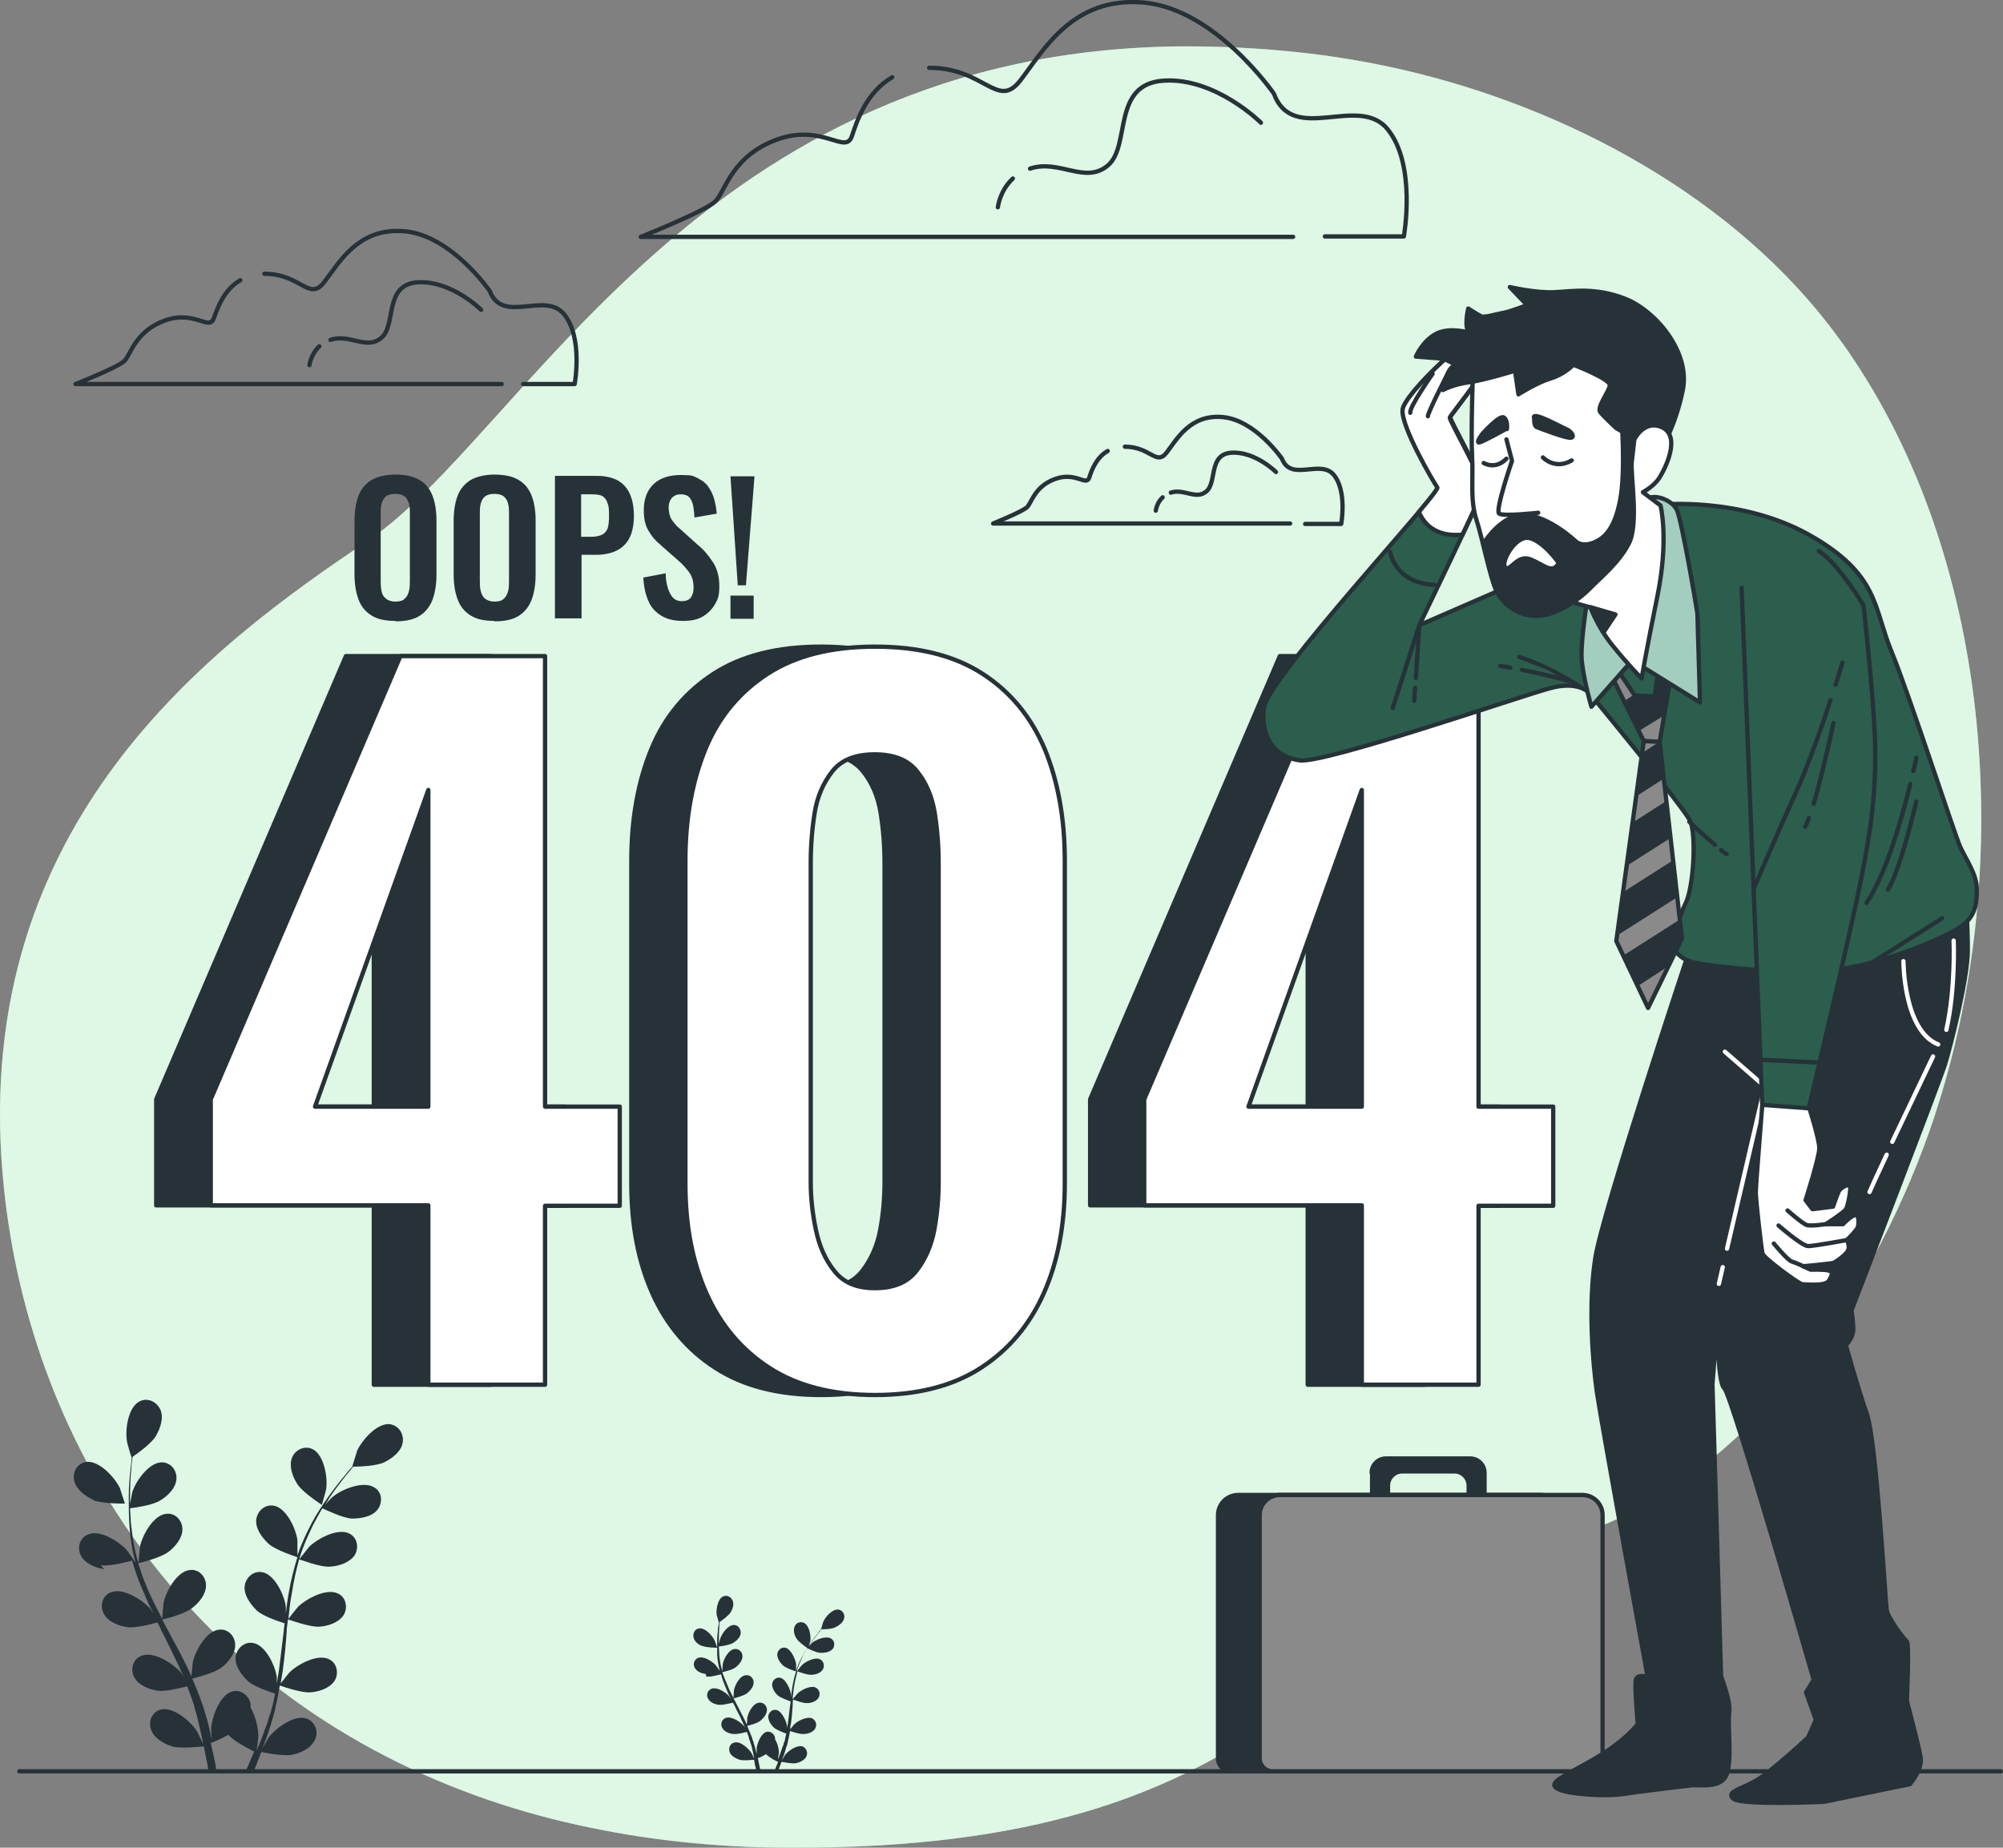 <?xml version="1.0" encoding="UTF-8"?>
<svg xmlns="http://www.w3.org/2000/svg" version="1.1" viewBox="0 0 466.7 430.6">
  <rect x="0" y="0" width="466.7" height="430.6" fill="#808080" stroke="none"/>
  <!-- Generator: Adobe Illustrator 29.4.0, SVG Export Plug-In . SVG Version: 2.1.0 Build 152)  -->
  <defs>
    <style>
      .st0 {
        fill: #a3cebf;
      }

      .st0, .st1, .st2, .st3, .st4, .st5, .st6 {
        stroke-linecap: round;
        stroke-linejoin: round;
      }

      .st0, .st1, .st2, .st3, .st4, .st6 {
        stroke: #263238;
      }

      .st1 {
        fill: #8a8a8a;
      }

      .st2 {
        fill: #2b5e4d;
      }

      .st7, .st6 {
        fill: #263238;
      }

      .st8 {
        fill: #92e3a9;
      }

      .st3, .st9 {
        fill: #fff;
      }

      .st4, .st5 {
        fill: none;
      }

      .st5 {
        stroke: #fff;
      }

      .st9 {
        opacity: .7;
      }
    </style>
  </defs>
  <g id="Background_Simple">
    <g>
      <path class="st8" d="M450.9,259.7c-13.2,39.9-41.6,83.7-83.3,98-63.1,21.5-68.8,73.3-183.3,72.9-17.9,0-34.4-1.9-49.7-5.3-8.2-1.8-16.1-4.1-23.6-6.8C43.1,393.9,5.9,335.7.6,273.5c-7-81.8,48.7-123.1,85-147.4C121.9,101.7,163.2,11.4,275.9,10.8c17.2,0,34.4,1.6,51.1,5.5,38.2,8.8,77.6,29.9,101.2,62.2,1.8,2.4,3.5,4.9,5.1,7.4,31.9,49.6,35.5,119.3,17.6,173.7Z"/>
      <path class="st9" d="M450.9,259.7c-13.2,39.9-41.6,83.7-83.3,98-63.1,21.5-68.8,73.3-183.3,72.9-17.9,0-34.4-1.9-49.7-5.3-8.2-1.8-16.1-4.1-23.6-6.8C43.1,393.9,5.9,335.7.6,273.5c-7-81.8,48.7-123.1,85-147.4C121.9,101.7,163.2,11.4,275.9,10.8c17.2,0,34.4,1.6,51.1,5.5,38.2,8.8,77.6,29.9,101.2,62.2,1.8,2.4,3.5,4.9,5.1,7.4,31.9,49.6,35.5,119.3,17.6,173.7Z"/>
    </g>
  </g>
  <g id="Floor">
    <line class="st4" x1="466.2" y1="412.8" x2="4.5" y2="412.8"/>
  </g>
  <g id="Plants">
    <g>
      <path class="st7" d="M21.7,349.6c2.2.9,7.4.8,7.4.8,0,0-1.1-3.4-1.2-3.7-1.2-2.4-4.8-6.4-7.8-6-2.1.3-3.3,2.4-2.8,4.4.5,2.1,2.6,3.6,4.4,4.4Z"/>
      <path class="st7" d="M23.5,364.8c2.2.3,6.9-1,7.3-1.1.7,2.6,1.7,5.3,2.9,7.9.6,1.5,1.3,3,2.1,4.5-.4-.6-.8-1.2-.9-1.3-1.8-2-6.3-4.9-9.1-3.7-2,.8-2.6,3.2-1.6,5,1,1.9,3.5,2.8,5.4,3.1,2,.3,6-.8,7.1-1.1.3.6.6,1.1.8,1.7,1.4,2.7,2.7,5.4,4,8.1.4.9.8,1.9,1.3,2.8-.4-.6-.7-1-.8-1.1-1.8-2-6.3-4.9-9.1-3.7-2,.8-2.6,3.2-1.6,5,1,1.9,3.5,2.8,5.4,3.1,1.9.3,5.6-.7,6.9-1,.4,1,.8,2,1.1,2.9.2.7.5,1.3.6,2,.2.7.4,1.3.6,2,.3,1.3.6,2.6.9,3.9.2.9.4,1.7.5,2.6-.4-.9-1.3-2.8-1.4-2.9-1.4-2.3-5.5-5.8-8.4-5.1-2.1.5-3,2.8-2.3,4.7.7,2,3,3.3,4.9,3.9,2.1.6,6.8,0,7.4,0,.3,1.4.5,2.8.8,4,.1.7.2,1.3.3,2h1.9c-.1-.7-.3-1.5-.4-2.3-.3-1.4-.6-2.9-1-4.5.4-.1,2.3-.9,4.1-1.9,1.5,1.7,5.5,3.6,6,3.9-.5,1.3-1.1,2.6-1.6,3.8-.2.4-.3.7-.5,1h2c0-.1,0-.2.1-.4.5-1.3,1.1-2.8,1.7-4.3.6.1,5.2,1.1,7.3.6,2-.4,4.3-1.5,5.2-3.5.9-1.9,0-4.2-2-4.9-2.8-1-7.2,2.3-8.8,4.4,0,.1-1,1.6-1.5,2.6.2-.6.5-1.2.7-1.8.5-1.2.9-2.5,1.3-3.8.2-.7.4-1.3.6-2,.2-.7.4-1.4.5-2.1.4-1.6.7-3.3,1-5,1.1.4,5,1.7,7,1.6,2-.1,4.5-.9,5.7-2.6,1.1-1.7.7-4.2-1.2-5.1-2.7-1.4-7.4,1.2-9.3,3.1-.1.1-1.3,1.6-2,2.5.2-1,.3-2,.5-3.1.4-3,.7-6,.9-9,0-.9.2-1.8.3-2.8.4.1,5,1.8,7.2,1.7,2-.1,4.5-.9,5.7-2.6,1.1-1.7.7-4.2-1.2-5.1-2.7-1.4-7.4,1.2-9.3,3-.1.1-1.9,2.3-2.3,2.9.2-2,.4-4,.8-6,.4-2.7,1-5.4,1.7-7.9.2,0,4.9,1.9,7.2,1.7,2-.1,4.5-.9,5.7-2.6,1.1-1.7.7-4.2-1.2-5.1-2.7-1.4-7.4,1.2-9.3,3-.1.1-2,2.5-2.3,2.9,0-.2,0-.3.1-.5.8-2.7,2-5.2,3.1-7.5.7-1.3,1.4-2.6,2.1-3.8.9.4,4.8,2.3,6.9,2.4,2,0,4.6-.4,5.9-2,1.3-1.6,1.2-4.1-.6-5.2-2.5-1.7-7.5.3-9.6,2-.1,0-1.2,1.1-1.9,1.9.3-.5.7-1.1,1-1.6,1.3-1.9,2.5-3.5,3.7-5,.7-.8,1.3-1.6,1.8-2.2,1.1,0,5.3-.1,7.2-1,1.8-.9,3.9-2.4,4.3-4.5.4-2-.8-4.1-3-4.4-3-.3-6.5,3.8-7.6,6.2,0,.2-1.2,3.7-1.1,3.7,0,0,0,0,0,0-.6.6-1.2,1.3-1.8,2.1-1.2,1.4-2.5,3.1-3.8,4.9-1.3,1.9-2.7,3.9-3.9,6.2-1.2,2.3-2.4,4.8-3.3,7.5,0,0,0,0,0,0,0-.9,0-3.3,0-3.5-.3-2.7-2.6-7.6-5.5-8.1-2.1-.4-3.9,1.3-4.1,3.3-.2,2.1,1.4,4.2,2.9,5.6,1.7,1.5,6.4,3,6.7,3.1-.8,2.6-1.5,5.3-2,8.2-.3,1.6-.5,3.2-.7,4.9,0-.8,0-1.4,0-1.5-.3-2.7-2.6-7.6-5.5-8.1-2.1-.4-3.9,1.3-4.1,3.3-.2,2.1,1.4,4.2,2.8,5.6,1.5,1.4,5.5,2.7,6.5,3,0,.6-.2,1.3-.2,1.9-.4,3-.7,6-1.1,9-.2,1-.3,2-.5,3.1,0-.7,0-1.2,0-1.3-.3-2.7-2.6-7.6-5.5-8.1-2.1-.4-3.9,1.3-4.1,3.3-.2,2.1,1.4,4.2,2.9,5.6,1.4,1.3,5.1,2.5,6.3,2.9-.2,1-.4,2.1-.7,3.1-.2.7-.3,1.3-.6,2-.2.7-.4,1.3-.6,2-.5,1.2-.9,2.5-1.4,3.7-.3.8-.6,1.6-1,2.4.2-1,.4-3.1.4-3.2,0-1.8-.6-4.7-1.8-6.7,0-.3,0-.5,0-.8-.3-2-2.3-3.6-4.3-3-2.9.8-4.7,5.9-4.9,8.5,0,.2,0,1.9.2,3-.1-.6-.3-1.2-.4-1.9-.3-1.3-.6-2.6-1-3.9-.2-.7-.4-1.3-.6-2-.2-.7-.5-1.3-.7-2-.6-1.6-1.2-3.1-1.9-4.7,1.1-.3,5.1-1.3,6.7-2.5,1.6-1.2,3.3-3.2,3.3-5.3,0-2.1-1.7-3.9-3.8-3.6-3,.3-5.6,5.1-6.1,7.7,0,.2-.2,2.1-.3,3.2-.4-.9-.8-1.9-1.3-2.8-1.3-2.7-2.8-5.4-4.2-8-.4-.8-.9-1.6-1.3-2.5.4,0,5.1-1.2,6.9-2.6,1.6-1.2,3.3-3.2,3.3-5.3,0-2.1-1.7-3.9-3.8-3.6-3,.3-5.6,5.1-6.1,7.7,0,.2-.3,3-.3,3.7-.9-1.8-1.9-3.6-2.7-5.4-1.2-2.5-2.1-5-2.9-7.6.2,0,5.1-1.2,7-2.6,1.6-1.2,3.3-3.2,3.3-5.3,0-2.1-1.7-3.9-3.8-3.6-3,.3-5.6,5.1-6.1,7.7,0,.2-.3,3.2-.3,3.7,0-.1-.1-.3-.2-.4-.8-2.7-1.2-5.4-1.5-8-.2-1.5-.2-2.9-.3-4.3.9-.1,5.3-.7,7-1.8,1.7-1,3.6-2.8,3.8-4.9.2-2.1-1.3-4-3.4-4-3,0-6.1,4.4-6.9,7,0,.1-.3,1.6-.5,2.7,0-.6,0-1.3,0-1.9,0-2.3.1-4.3.3-6.2,0-1,.2-2,.3-2.9.9-.6,4.3-3,5.4-4.8,1-1.7,1.9-4.2,1.1-6.1-.8-1.9-3-3-4.9-2-2.7,1.4-3.4,6.7-2.9,9.4,0,.2,1,3.7,1.1,3.7,0,0,0,0,0,0-.1.8-.2,1.8-.3,2.8-.2,1.8-.4,3.9-.4,6.2,0,2.3,0,4.8.2,7.4.2,2.6.6,5.3,1.4,8.1,0,0,0,0,0,0-.5-.7-1.9-2.8-2-2.9-1.8-2-6.3-4.9-9.1-3.7-2,.8-2.6,3.2-1.6,5,1,1.9,3.5,2.8,5.4,3.1Z"/>
      <path class="st7" d="M75,350.7s1-3.5,1-3.7c.4-2.7-.5-8-3.2-9.3-1.9-.9-4.1.2-4.8,2.1-.7,2,.2,4.4,1.3,6.1,1.3,2,5.7,4.8,5.7,4.8Z"/>
    </g>
    <g>
      <path class="st7" d="M163.7,383.6c1,.4,3.4.4,3.4.4,0,0-.5-1.6-.6-1.7-.5-1.1-2.2-3-3.6-2.8-1,.1-1.5,1.1-1.3,2.1.2,1,1.2,1.7,2,2Z"/>
      <path class="st7" d="M164.6,390.7c1,.2,3.2-.5,3.4-.5.3,1.2.8,2.4,1.3,3.6.3.7.6,1.4,1,2.1-.2-.3-.4-.5-.4-.6-.8-.9-2.9-2.3-4.2-1.7-.9.4-1.2,1.5-.7,2.3.5.9,1.6,1.3,2.5,1.4.9.1,2.8-.4,3.3-.5.1.3.3.5.4.8.6,1.3,1.3,2.5,1.8,3.7.2.4.4.9.6,1.3-.2-.3-.3-.5-.4-.5-.8-.9-2.9-2.3-4.2-1.7-.9.4-1.2,1.5-.7,2.3.5.9,1.6,1.3,2.5,1.4.9.1,2.6-.3,3.2-.5.2.5.4.9.5,1.4,0,.3.2.6.3.9,0,.3.2.6.3.9.1.6.3,1.2.4,1.8,0,.4.2.8.2,1.2-.2-.4-.6-1.3-.7-1.4-.7-1-2.5-2.7-3.9-2.3-1,.2-1.4,1.3-1.1,2.2.3.9,1.4,1.5,2.3,1.8,1,.3,3.1,0,3.4,0,.1.6.2,1.3.4,1.9,0,.3.1.6.2.9h.9c0-.3-.1-.7-.2-1.1-.1-.7-.3-1.3-.4-2.1.2,0,1.1-.4,1.9-.9.7.8,2.5,1.7,2.8,1.8-.2.6-.5,1.2-.7,1.7,0,.2-.1.3-.2.5h.9c0,0,0-.1,0-.2.3-.6.5-1.3.8-2,.3,0,2.4.5,3.4.3.9-.2,2-.7,2.4-1.6.4-.9,0-1.9-.9-2.3-1.3-.4-3.3,1-4.1,2,0,0-.4.7-.7,1.2.1-.3.2-.6.3-.8.2-.6.4-1.1.6-1.8,0-.3.2-.6.3-.9,0-.3.2-.6.2-1,.2-.7.3-1.5.5-2.3.5.2,2.3.8,3.2.7.9,0,2.1-.4,2.6-1.2.5-.8.3-1.9-.6-2.4-1.2-.6-3.4.5-4.3,1.4,0,0-.6.8-.9,1.1,0-.5.1-.9.2-1.4.2-1.4.3-2.8.4-4.2,0-.4,0-.9.1-1.3.2,0,2.3.9,3.3.8.9,0,2.1-.4,2.6-1.2.5-.8.3-1.9-.6-2.4-1.2-.6-3.4.5-4.3,1.4,0,0-.9,1.1-1.1,1.3,0-.9.2-1.9.3-2.8.2-1.3.5-2.5.8-3.7,0,0,2.3.9,3.3.8.9,0,2.1-.4,2.6-1.2.5-.8.3-1.9-.6-2.4-1.2-.6-3.4.5-4.3,1.4,0,0-.9,1.1-1.1,1.4,0,0,0-.1,0-.2.4-1.2.9-2.4,1.4-3.5.3-.6.7-1.2,1-1.7.4.2,2.2,1.1,3.2,1.1.9,0,2.1-.2,2.7-.9.6-.7.5-1.9-.3-2.4-1.2-.8-3.5.2-4.4.9,0,0-.5.5-.9.9.2-.2.3-.5.5-.7.6-.9,1.2-1.6,1.7-2.3.3-.4.6-.7.8-1,.5,0,2.4,0,3.3-.5.8-.4,1.8-1.1,2-2.1.2-.9-.4-1.9-1.4-2-1.4-.1-3,1.7-3.5,2.9,0,0-.5,1.7-.5,1.7,0,0,0,0,0,0-.3.3-.5.6-.8,1-.5.7-1.1,1.4-1.7,2.3-.6.9-1.2,1.8-1.8,2.9-.6,1.1-1.1,2.2-1.5,3.5,0,0,0,0,0,0,0-.4,0-1.5,0-1.6-.2-1.2-1.2-3.5-2.5-3.8-1-.2-1.8.6-1.9,1.5,0,1,.6,1.9,1.3,2.6.8.7,2.9,1.4,3.1,1.4-.4,1.2-.7,2.5-.9,3.8-.1.7-.2,1.5-.3,2.2,0-.4,0-.7,0-.7-.2-1.2-1.2-3.5-2.5-3.8-1-.2-1.8.6-1.9,1.5,0,1,.6,1.9,1.3,2.6.7.6,2.5,1.2,3,1.4,0,.3,0,.6-.1.9-.2,1.4-.3,2.8-.5,4.1,0,.5-.2.9-.2,1.4,0-.3,0-.6,0-.6-.2-1.2-1.2-3.5-2.5-3.8-1-.2-1.8.6-1.9,1.5,0,1,.6,1.9,1.3,2.6.7.6,2.3,1.2,2.9,1.4-.1.5-.2,1-.3,1.4,0,.3-.2.6-.3.9,0,.3-.2.6-.3.9-.2.6-.4,1.2-.6,1.7-.1.4-.3.8-.4,1.1,0-.5.2-1.4.2-1.5,0-.8-.3-2.2-.9-3.1,0-.1,0-.2,0-.4-.2-.9-1-1.6-2-1.4-1.3.4-2.2,2.7-2.3,3.9,0,0,0,.9,0,1.4,0-.3-.1-.6-.2-.9-.1-.6-.3-1.2-.5-1.8,0-.3-.2-.6-.3-.9,0-.3-.2-.6-.3-.9-.3-.7-.6-1.4-.9-2.2.5-.1,2.4-.6,3.1-1.2.7-.6,1.5-1.5,1.5-2.5,0-1-.8-1.8-1.8-1.7-1.4.1-2.6,2.3-2.8,3.6,0,0,0,1-.1,1.5-.2-.4-.4-.9-.6-1.3-.6-1.2-1.3-2.5-1.9-3.7-.2-.4-.4-.8-.6-1.1.2,0,2.4-.6,3.2-1.2.7-.6,1.5-1.5,1.5-2.5,0-1-.8-1.8-1.8-1.7-1.4.1-2.6,2.3-2.8,3.6,0,0-.1,1.4-.1,1.7-.4-.8-.9-1.7-1.2-2.5-.5-1.2-1-2.3-1.4-3.5,0,0,2.4-.5,3.2-1.2.7-.6,1.5-1.5,1.5-2.5,0-1-.8-1.8-1.8-1.7-1.4.1-2.6,2.3-2.8,3.6,0,0-.1,1.5-.1,1.7,0,0,0-.1,0-.2-.4-1.2-.6-2.5-.7-3.7,0-.7-.1-1.3-.1-2,.4,0,2.4-.3,3.3-.8.8-.5,1.7-1.3,1.8-2.3,0-1-.6-1.9-1.6-1.9-1.4,0-2.8,2-3.2,3.2,0,0-.2.7-.3,1.2,0-.3,0-.6,0-.9,0-1,0-2,.1-2.9,0-.5,0-.9.1-1.3.4-.3,2-1.4,2.5-2.2.5-.8.9-1.9.5-2.8-.4-.9-1.4-1.4-2.3-.9-1.2.6-1.6,3.1-1.4,4.3,0,.1.5,1.7.5,1.7,0,0,0,0,0,0,0,.4-.1.8-.2,1.3,0,.8-.2,1.8-.2,2.9,0,1.1,0,2.2,0,3.4.1,1.2.3,2.5.6,3.7,0,0,0,0,0,0-.2-.3-.9-1.3-.9-1.3-.8-.9-2.9-2.3-4.2-1.7-.9.4-1.2,1.5-.7,2.3.5.9,1.6,1.3,2.5,1.4Z"/>
      <path class="st7" d="M188.3,384.2s.4-1.6.5-1.7c.2-1.2-.2-3.7-1.5-4.3-.9-.4-1.9,0-2.2,1-.3.9,0,2,.6,2.8.6.9,2.6,2.2,2.6,2.2Z"/>
    </g>
  </g>
  <g id="Clouds">
    <g>
      <path class="st4" d="M207.9,18c-6.1,3.5-8.3,10.4-9.4,13.7-1.5,4.5-6.8-3-17.4.8-10.6,3.8-12.1,12.1-14.4,14.4s-17.4,8.3-17.4,8.3h152"/>
      <path class="st4" d="M308.7,55.1h18.4s3-16.7-3.8-25c-6.8-8.3-22,3.8-26.5-8.3,0,0-13.6-19.7-30.3-21.2-16.7-1.5-23.5,11.4-28.8,18.2-5.3,6.8-8.3-3-21.2-3"/>
      <path class="st4" d="M236,41.6c-3.1,2.9-3.5,6.7-3.5,6.7"/>
      <path class="st4" d="M293.8,28.6s-10.6-10.6-22.7-9.8c-12.1.8-7.6,15.1-12.9,19.7s-11.4-1.5-18.2.8"/>
    </g>
    <g>
      <path class="st4" d="M56,65.3c-4,2.3-5.4,6.8-6.2,8.9-1,3-4.5-2-11.4.5s-7.9,7.9-9.4,9.4-11.4,5.4-11.4,5.4h99.3"/>
      <path class="st4" d="M121.9,89.5h12s2-10.9-2.5-16.3-14.3,2.5-17.3-5.4c0,0-8.9-12.9-19.8-13.9s-15.3,7.4-18.8,11.9c-3.5,4.5-5.4-2-13.9-2"/>
      <path class="st4" d="M74.4,80.7c-2,1.9-2.3,4.4-2.3,4.4"/>
      <path class="st4" d="M112.1,72.2s-6.9-6.9-14.8-6.4-4.9,9.9-8.4,12.9-7.4-1-11.9.5"/>
    </g>
    <g>
      <path class="st4" d="M258.1,105.1c-2.8,1.6-3.8,4.7-4.3,6.2-.7,2.1-3.1-1.4-7.9.3s-5.5,5.5-6.6,6.6c-1,1-7.9,3.8-7.9,3.8h69.2"/>
      <path class="st4" d="M304.1,122.1h8.4s1.4-7.6-1.7-11.4-10,1.7-12.1-3.8c0,0-6.2-9-13.8-9.7s-10.7,5.2-13.1,8.3c-2.4,3.1-3.8-1.4-9.7-1.4"/>
      <path class="st4" d="M270.9,115.9c-1.4,1.3-1.6,3.1-1.6,3.1"/>
      <path class="st4" d="M297.3,110s-4.8-4.8-10.3-4.5c-5.5.3-3.4,6.9-5.9,9-2.4,2.1-5.2-.7-8.3.3"/>
    </g>
  </g>
  <g id="Text">
    <g>
      <path class="st6" d="M87.1,322.6v-41.7h-50.7v-24.7l44.2-103.3h33.7v105h17.4v23.1h-17.4v41.7h-27.2ZM60.7,257.9h26.4v-73.8l-26.4,73.8Z"/>
      <path class="st6" d="M191.3,325.1c-9.9,0-18.1-2.1-24.6-6.3-6.5-4.2-11.4-10-14.7-17.4-3.3-7.4-4.9-15.9-4.9-25.6v-75.2c0-9.9,1.6-18.6,4.7-26.1,3.1-7.5,8-13.3,14.5-17.5,6.5-4.2,14.8-6.3,25-6.3s18.5,2.1,25,6.3c6.5,4.2,11.3,10,14.5,17.5,3.1,7.5,4.7,16.2,4.7,26.1v75.2c0,9.6-1.6,18.2-4.9,25.6-3.3,7.4-8.2,13.2-14.7,17.4-6.5,4.2-14.7,6.3-24.6,6.3ZM191.3,300.2c4.3,0,7.5-1.3,9.6-4,2.1-2.7,3.5-5.9,4.2-9.6.7-3.8,1-7.5,1-11.1v-74.4c0-3.9-.3-7.8-.9-11.6-.6-3.8-2-7.1-4.1-9.7-2.1-2.7-5.4-4-9.9-4s-7.8,1.3-9.9,4c-2.1,2.7-3.5,5.9-4.1,9.7-.6,3.8-.9,7.7-.9,11.6v74.4c0,3.6.4,7.3,1.2,11.1.8,3.8,2.2,7,4.3,9.6,2.1,2.7,5.2,4,9.4,4Z"/>
      <path class="st6" d="M304.7,322.6v-41.7h-50.7v-24.7l44.2-103.3h33.7v105h17.4v23.1h-17.4v41.7h-27.2ZM278.3,257.9h26.4v-73.8l-26.4,73.8Z"/>
    </g>
    <g>
      <path class="st3" d="M99.8,322.6v-41.7h-50.7v-24.7l44.2-103.3h33.7v105h17.4v23.1h-17.4v41.7h-27.2ZM73.4,257.9h26.4v-73.8l-26.4,73.8Z"/>
      <path class="st3" d="M203.9,325.1c-9.9,0-18.1-2.1-24.6-6.3-6.5-4.2-11.4-10-14.7-17.4-3.3-7.4-4.9-15.9-4.9-25.6v-75.2c0-9.9,1.6-18.6,4.7-26.1,3.1-7.5,8-13.3,14.5-17.5,6.5-4.2,14.8-6.3,25-6.3s18.5,2.1,25,6.3c6.5,4.2,11.3,10,14.5,17.5,3.1,7.5,4.7,16.2,4.7,26.1v75.2c0,9.6-1.6,18.2-4.9,25.6-3.3,7.4-8.2,13.2-14.7,17.4-6.5,4.2-14.7,6.3-24.6,6.3ZM203.9,300.2c4.3,0,7.5-1.3,9.6-4,2.1-2.7,3.5-5.9,4.2-9.6.7-3.8,1-7.5,1-11.1v-74.4c0-3.9-.3-7.8-.9-11.6-.6-3.8-2-7.1-4.1-9.7-2.1-2.7-5.4-4-9.9-4s-7.8,1.3-9.9,4c-2.1,2.7-3.5,5.9-4.1,9.7-.6,3.8-.9,7.7-.9,11.6v74.4c0,3.6.4,7.3,1.2,11.1.8,3.8,2.2,7,4.3,9.6,2.1,2.7,5.2,4,9.4,4Z"/>
      <path class="st3" d="M317.3,322.6v-41.7h-50.7v-24.7l44.2-103.3h33.7v105h17.4v23.1h-17.4v41.7h-27.2ZM290.9,257.9h26.4v-73.8l-26.4,73.8Z"/>
    </g>
    <g>
      <path class="st7" d="M92.1,144.7c-2.4,0-4.2-.4-5.6-1.3-1.4-.9-2.4-2.1-3-3.8-.6-1.6-.9-3.6-.9-5.8v-12.4c0-2.2.3-4.2.9-5.8.6-1.6,1.6-2.8,3-3.7,1.4-.8,3.3-1.3,5.6-1.3s4.3.4,5.7,1.3c1.4.8,2.4,2.1,3,3.7.6,1.6.9,3.5.9,5.8v12.5c0,2.2-.3,4.1-.9,5.8-.6,1.6-1.6,2.9-3,3.8-1.4.9-3.3,1.3-5.7,1.3ZM92.1,140.2c1,0,1.8-.2,2.2-.7.5-.4.8-1,1-1.8.2-.8.2-1.6.2-2.5v-15.3c0-.9,0-1.8-.2-2.5-.2-.7-.5-1.3-1-1.7-.5-.4-1.2-.6-2.2-.6s-1.7.2-2.2.6c-.5.4-.8,1-1,1.7s-.2,1.6-.2,2.5v15.3c0,.9,0,1.7.2,2.5.1.8.5,1.4,1,1.8.5.4,1.2.7,2.2.7Z"/>
      <path class="st7" d="M115.2,144.7c-2.4,0-4.2-.4-5.6-1.3-1.4-.9-2.4-2.1-3-3.8-.6-1.6-.9-3.6-.9-5.8v-12.4c0-2.2.3-4.2.9-5.8.6-1.6,1.6-2.8,3-3.7,1.4-.8,3.3-1.3,5.6-1.3s4.3.4,5.7,1.3c1.4.8,2.4,2.1,3,3.7.6,1.6.9,3.5.9,5.8v12.5c0,2.2-.3,4.1-.9,5.8-.6,1.6-1.6,2.9-3,3.8-1.4.9-3.3,1.3-5.7,1.3ZM115.2,140.2c1,0,1.8-.2,2.2-.7.5-.4.8-1,1-1.8.2-.8.2-1.6.2-2.5v-15.3c0-.9,0-1.8-.2-2.5-.2-.7-.5-1.3-1-1.7-.5-.4-1.2-.6-2.2-.6s-1.7.2-2.2.6c-.5.4-.8,1-1,1.7s-.2,1.6-.2,2.5v15.3c0,.9,0,1.7.2,2.5.2.8.5,1.4,1,1.8.5.4,1.2.7,2.2.7Z"/>
      <path class="st7" d="M129.3,144.2v-33.3h9.8c2,0,3.6.4,4.9,1.1,1.2.7,2.2,1.8,2.8,3.2.6,1.4.9,3.1.9,5.1s-.4,3.9-1.1,5.2c-.7,1.3-1.8,2.3-3.1,2.9-1.3.6-2.9.9-4.7.9h-3.3v14.8h-6.1ZM135.4,125.1h2.3c1.1,0,2-.2,2.6-.5.6-.3,1-.8,1.3-1.5.2-.7.3-1.6.3-2.8s0-2.2-.3-2.9c-.2-.8-.6-1.3-1.1-1.7-.6-.4-1.5-.5-2.8-.5h-2.3v9.9Z"/>
      <path class="st7" d="M159.1,144.7c-2,0-3.7-.4-5-1.2-1.3-.8-2.4-1.9-3-3.4-.7-1.5-1.1-3.4-1.2-5.5l5.2-1c0,1.3.2,2.4.5,3.4.3,1,.7,1.7,1.2,2.3.5.5,1.2.8,2.1.8s1.7-.3,2.1-.9c.4-.6.6-1.3.6-2.2,0-1.5-.3-2.6-1-3.6-.7-.9-1.5-1.9-2.6-2.8l-4.2-3.7c-1.2-1-2.1-2.1-2.8-3.4-.7-1.2-1-2.8-1-4.6,0-2.6.8-4.7,2.3-6.1,1.5-1.4,3.6-2.1,6.3-2.1s2.9.2,3.9.7c1,.5,1.9,1.1,2.5,2,.6.8,1.1,1.8,1.4,2.9.3,1.1.5,2.2.6,3.4l-5.2.9c0-1-.2-2-.3-2.8-.2-.8-.5-1.5-.9-1.9-.5-.5-1.1-.7-2-.7s-1.6.3-2.1.9c-.5.6-.7,1.3-.7,2.2s.2,2,.7,2.8c.5.7,1.1,1.5,2,2.2l4.1,3.7c1.4,1.1,2.5,2.5,3.5,4,1,1.5,1.5,3.4,1.5,5.6s-.3,3-1,4.2-1.7,2.2-2.9,2.9c-1.2.7-2.7,1-4.4,1Z"/>
      <path class="st7" d="M170.2,144.2v-5.4h5.4v5.4h-5.4ZM171.9,136.4l-1.7-25.4h5.6l-2,25.4h-1.9Z"/>
    </g>
  </g>
  <g id="Suitcase">
    <g>
      <path class="st6" d="M319.7,343.2v7.2h3.7v-4.2c0-1.8,1.5-3.3,3.3-3.3h12.2c1.8,0,3.3,1.5,3.3,3.3v4.2h3.7v-7.2c0-1.8-1.5-3.3-3.3-3.3h-19.7c-1.8,0-3.3,1.5-3.3,3.3Z"/>
      <path class="st6" d="M288.5,348.4h70.5c2.6,0,4.7,2.1,4.7,4.7v56.7c0,1.7-1.4,3-3,3h-73.9c-1.7,0-3-1.4-3-3v-56.7c0-2.6,2.1-4.7,4.7-4.7Z"/>
      <path class="st1" d="M298.2,348.4h70.5c2.6,0,4.7,2.1,4.7,4.7v56.7c0,1.7-1.4,3-3,3h-73.9c-1.7,0-3-1.4-3-3v-56.7c0-2.6,2.1-4.7,4.7-4.7Z"/>
    </g>
  </g>
  <g id="Character">
    <g>
      <g>
        <path class="st6" d="M393.5,221.9s-20.1,60.4-21.8,71.3c-1.7,10.9-.6,24.5.4,31.4,1,6.9,11.8,66.2,11.8,66.2,0,0-2.7-.9-2.8,1-.2,1.9.5,10,.5,10,0,0-2.8,3.9-10.1,8.1-7.3,4.2-10.9,5.5-8.7,6.9,2.2,1.4,11.5,1.9,15.3,1.3,3.8-.6,14.1-1.8,15.7-2,1.7-.3,6.7.8,8.3-2.1,1.6-2.9.4-11.7.8-14.8.4-3.1-1.9-8.1-1.9-8.8s-2-67.8-2-67.8l1.3-16.6s-.4,15.9,1.5,17.6c1.8,1.8,20.8,67.9,20.8,67.9l-1.8,2.9,2.3,6.4-1.8,4.1s-8.7,8.1-12.2,10.1c-3.5,2-7.1,2.6-5.2,4.2,2,1.6,21.1.7,21.1.7l20-4.1s3-3.4,2.5-6.3c-.5-2.9-3.2-13.1-3.2-13.1,0,0,.6-13.4,0-13.9-.7-.5-4.4-5.4-4.7-7.3-.3-1.9-2.4-39.3-4.6-45.6-2.2-6.3-4.9-16.1-4.9-16.1,0,0,1.5-1.6,1.7-3.3.1-1.7-.4-4.8-.4-4.8,0,0,20.9-54.3,21.8-57.4,1-3.1,5.3-19.8,5.3-26.5s-.5-11.7-.5-11.7c0,0-16.2,7.4-32.7,8.1s-31.1-.2-31.1-.2l-.5,4.1Z"/>
        <g>
          <path class="st5" d="M443.5,224s0,16.2,8.1,19.4"/>
          <path class="st5" d="M455.2,219.2s.5,11-1.7,20.8"/>
          <path class="st5" d="M439.6,269.1c-2.2,4.7-3.9,8.4-4,8.7"/>
          <path class="st5" d="M450.4,246.2s-5.2,10.9-9.5,19.9"/>
          <polyline class="st5" points="402.4 291 411.2 253.2 401.9 245.1"/>
          <line class="st5" x1="400.5" y1="299.2" x2="401.4" y2="295.3"/>
        </g>
      </g>
      <g>
        <path class="st2" d="M354.6,135.3l-23.9,10.4s14.3-29.7,14.9-31.5-7.9-16.4-7.7-17c.2-.6,7.5-9.5,7.7-11.4s4.2-8.7,1.2-9.1c-3.1-.4-19.5,14.9-19.9,18.7-.4,3.9,7.3,17,8.1,18.1.8,1.2-39.8,44.6-40.5,51.5-.8,6.9,2.5,11.4,8.3,12.2,5.8.8,51.3-14.9,58.3-16.8,6.9-1.9,9.3,1.2,9.3,1.2,0,0,21.8,26.4,23.4,29.7,1.5,3.3.8,15.4-1,19.1s-3.7,10-2.7,11c1,1,1.7,2.2,4.6,2.9,2.9.8,23,3.2,34.4,1.5,11.4-1.7,24.9-7.7,28-10,3.1-2.3,3.5-5,3.5-8.5s-2.3-6.6-3.9-10c-1.5-3.5-11.8-35.3-16-45.5-4.2-10.2-2.9-17.9-18.9-27-16-9.1-34.8-7.2-34.8-7.2l-32.2,17.6Z"/>
        <g>
          <g>
            <line class="st4" x1="329.7" y1="160.3" x2="329.5" y2="163.3"/>
            <polyline class="st4" points="324.5 165 330.7 145.7 329.9 158"/>
            <path class="st4" d="M323.9,128.6s1,7.3,10.4,7.7"/>
            <path class="st3" d="M368.1,160s-6.9-4.6-14.1-6.9"/>
            <path class="st4" d="M351.9,155.6c-.8-.1-1.6-.3-2.3-.4"/>
            <path class="st4" d="M365.6,158.7s-4.9-1.4-11-2.6"/>
          </g>
          <path class="st4" d="M401,198.1c.7.6,1.2.9,1.3.9"/>
          <path class="st4" d="M393.6,191.5s3.4,3.2,6,5.4"/>
          <line class="st4" x1="435.3" y1="224.9" x2="452.5" y2="214"/>
          <path class="st4" d="M445.1,182.7c-1.9,7.8-5.7,21.2-10.2,27.7"/>
          <path class="st4" d="M446.5,176.6s-.2,1.2-.7,3.1"/>
          <path class="st4" d="M446.5,186.8s-3.7,16-6.6,20.5"/>
        </g>
      </g>
      <g>
        <path class="st3" d="M340.7,124.7c2.5-5.3,4.6-9.8,4.8-10.4.6-1.7-7.9-16.4-7.7-17,.2-.6,7.5-9.5,7.7-11.4s4.2-8.7,1.2-9.1c-3.1-.4-19.5,14.9-19.9,18.7-.4,3.9,7.3,17,8.1,18.1.2.2-1.5,2.4-4.3,5.7,1.1,2.6,3.7,5.9,10.1,5.3Z"/>
        <path class="st4" d="M337.4,86.9s-4.8,9.4-4.7,10.1"/>
        <path class="st4" d="M333.8,87.1s-5.5,7.8-5.2,9.1"/>
      </g>
      <g>
        <polygon class="st1" points="375.3 157.1 383 172.7 386.7 172.9 389.7 155.4 387.2 151.3 385.5 162.3 380.9 162.1 375.5 154 375.3 157.1"/>
        <polygon class="st1" points="383 172.7 376.6 219.3 384 234.9 391.9 218.7 386.7 172.9 383 172.7"/>
        <g>
          <polygon class="st7" points="381.8 170.4 387.8 166.7 389.6 156.2 386.1 158.4 385.5 162.3 380.9 162.1 380.7 161.9 378.4 163.4 381.8 170.4"/>
          <polygon class="st7" points="386.7 172.9 386.7 172.9 386.6 172.9 386.7 172.9"/>
        </g>
        <g>
          <polygon class="st7" points="388.2 186.7 380.4 191.7 379 201.8 389.2 195.3 388.2 186.7"/>
          <polygon class="st7" points="387.6 181.5 386.7 172.9 386.6 172.9 382.6 175.5 381.2 185.6 387.6 181.5"/>
          <polygon class="st7" points="389.8 200.5 378.2 207.9 376.8 218 390.8 209.1 389.8 200.5"/>
          <polygon class="st7" points="388.7 225.2 391.9 218.7 391.4 214.3 378.2 222.7 381.6 229.8 388.7 225.2"/>
        </g>
      </g>
      <path class="st0" d="M369.9,139.2s-1.5,9.5-1.4,13.7,2.3,11.8,2.3,11.8l9.5-10.8,15.8,9.8s-.6-20.1-.6-20.6-3.7-22.2-4.8-24.3-4.2-3.3-6-2.9c-1.7.4-14.9,23.4-14.9,23.4Z"/>
      <g>
        <g>
          <path class="st3" d="M343.2,86.5s-.5,14.1-.2,19.8c.3,5.7-.5,10.1,1,14.8,1.5,4.7,3.2,13.6,4.7,16.6s4.7,5.8,9.3,5.8,9.8-3.8,12.3-6.3c2.5-2.5,6.8-6,9.1-10.5,2.3-4.5.3-15.8.7-19,.3-3.2,1-8.6,1-8.6,0,0,3.3-8.1.7-12-2.7-3.8-14.5-8.1-23.5-7.3-9,.8-15.1,6.7-15.1,6.7Z"/>
          <path class="st4" d="M351,102.4l1.3,5s-4,11.6-3,12.3c1,.7,9.1-.2,9.1-.2"/>
          <path class="st6" d="M357.5,97.3s-.2,1.8.5,2.2c.7.3,7.2,2.8,8.1,2.5,1-.3-.3-1.7-1.2-2-.8-.3-7.8-4.2-7.5-2.7Z"/>
          <path class="st6" d="M351,99.9s-5.3,3-6.3,3.2c-1,.2.7-2,.7-2,0,0,4-4.5,5-3.8,1,.7.7,2.7.7,2.7Z"/>
          <path class="st4" d="M359.5,106.6s2.8,3,6.7.7"/>
          <path class="st4" d="M345.7,107.9s2.7,1.7,5.3-1"/>
        </g>
        <path class="st6" d="M380.1,107.7c.3-2.9.9-7.6,1-8.5l-3.3-1.8s1,12.3-.3,19.1c-1.3,6.8-3.7,9-6.3,10-2.7,1-4-.3-4-.3,0,0-6.3-6-12-6.2-4.9-.1-8.7,5.3-9.6,6.7,1.1,4.3,2.1,9,3.1,11,1.5,3,4.7,5.8,9.3,5.8s9.8-3.8,12.3-6.3c2.5-2.5,6.8-6,9.1-10.5,2.3-4.5.3-15.8.7-19Z"/>
        <path class="st3" d="M363.2,131.2s-3.5-5-6.8-5.8c-3.3-.8-6.8,5.7-5.7,6.8,1.2,1.2,2.8-3.2,6-1.8,3.2,1.3,5,3.5,6.5.8Z"/>
        <path class="st6" d="M342.7,77.6s-5-1.5-8.1.2c-3.2,1.7-4.7,5.3-4.7,5.3l6.5.5,3,1.5s-1.3,0-2,1.8c-.7,1.8-1.2,4-1.2,4,0,0,2.3-1.3,6-1.8,3.7-.5,10.8-2.7,10.8-2.7l.8,5.5s4.2-2.7,7.5-3.7c3.3-1,5.3-3.2,5.3-3.2,0,0,8.6,3.3,8.5,4.8-.2,1.5-3.2,5.2-2.2,6.3,1,1.2,3.7,3.7,3.7,3.7l10,5.7s3.7-5.7,5.5-14.6c1.8-9-6.5-18.6-13.5-21.3s-12.1-1.7-16.5-1.5-10.3-1.2-10.3-1.2l4,4.2s-3.8,1.5-5.5,1.8c-1.7.3-4.5,1.2-5.2.8-.7-.3-3-1.8-3-1.8,0,0-1.2,5,.5,5.7Z"/>
        <path class="st3" d="M382.8,114.7s2.5-1.3,3.8-3.3c1.3-2,5.2-9.6.7-11.8-3.4-1.6-5.7,1.3-6.5,2.8-.2,1.7-.4,3.8-.6,5.3-.3,3.2,1.7,14.5-.7,19-2.3,4.5-6.7,8-9.1,10.5-1,1-2.3,2.1-3.9,3.2l4.2,1.2s1.3,4.2,5,8.8,6.8,7.7,6.8,7.7c0,0,1-6,3.7-19.3s.7-21,.7-21l-4-3Z"/>
        <path class="st6" d="M370.6,141.5l5.8,1.7-2.8,4.2s-2.3-3.8-3-5.8Z"/>
      </g>
      <g>
        <path class="st2" d="M405.8,137l4.8,120.6,10.8.8s9.3-39,12-52.3c2.7-13.3,3.7-21.8,3.5-32.4-.2-10.6-2.7-32.6-2.7-32.6,0,0-5.6-9.5-10.4-12.7"/>
        <path class="st4" d="M427.7,159.6c1-3.2,1.6-5.2,1.6-5.2"/>
        <path class="st4" d="M408.7,206.9s4.6-10.8,10-22.8c2.9-6.5,5.8-14.8,7.8-20.9"/>
        <path class="st4" d="M421.5,190.6c-.3.8-.6,1.5-.9,2.1"/>
        <path class="st4" d="M427.2,168.5s-2.4,11.3-4.6,18.8"/>
        <line class="st4" x1="410.6" y1="247" x2="423.5" y2="247.6"/>
      </g>
      <g>
        <path class="st3" d="M410.6,257.7s-1.5,18.6-1.5,20.2,1.3,13.4,1.6,14.3c.3,1,8.5,7.1,9.3,7.1s5.3.5,6.1-.8c.8-1.3,1.1-2.1,0-2.4s-4.2-.2-4.2-.2l-1.8-.8s6.6-.6,7.1-.8c.5-.2,2.9-1.8,3.4-2.9.5-1.1-.3-2.4-.3-2.4,0,0,2.4-2.3,2.6-3.1.2-.8.3-3.1-.8-2.7s-2.7,2.1-2.7,2.1h-4s4.2-2.7,4.7-3.5c.5-.8,1.1-4.2,1-5.2-.2-1-2.3.2-2.7,1.1s-1.3,3.5-1.3,3.5l-4.8.6-1.6-2.1s3.2-10,3.2-12.1-2.3-9.3-2.3-9.3l-10.8-.8Z"/>
        <path class="st4" d="M416.5,282.1s3.5,3.1,4.5,3.4c1,.3,4.3-.2,4.3-.2"/>
        <path class="st4" d="M414.4,285.6s5.5,4.8,6.9,4.8,9-1.4,9-1.4"/>
        <path class="st4" d="M413.3,289.8s3.2,3.9,4.2,4.2,2.7,1.1,2.7,1.1"/>
      </g>
    </g>
  </g>
</svg>